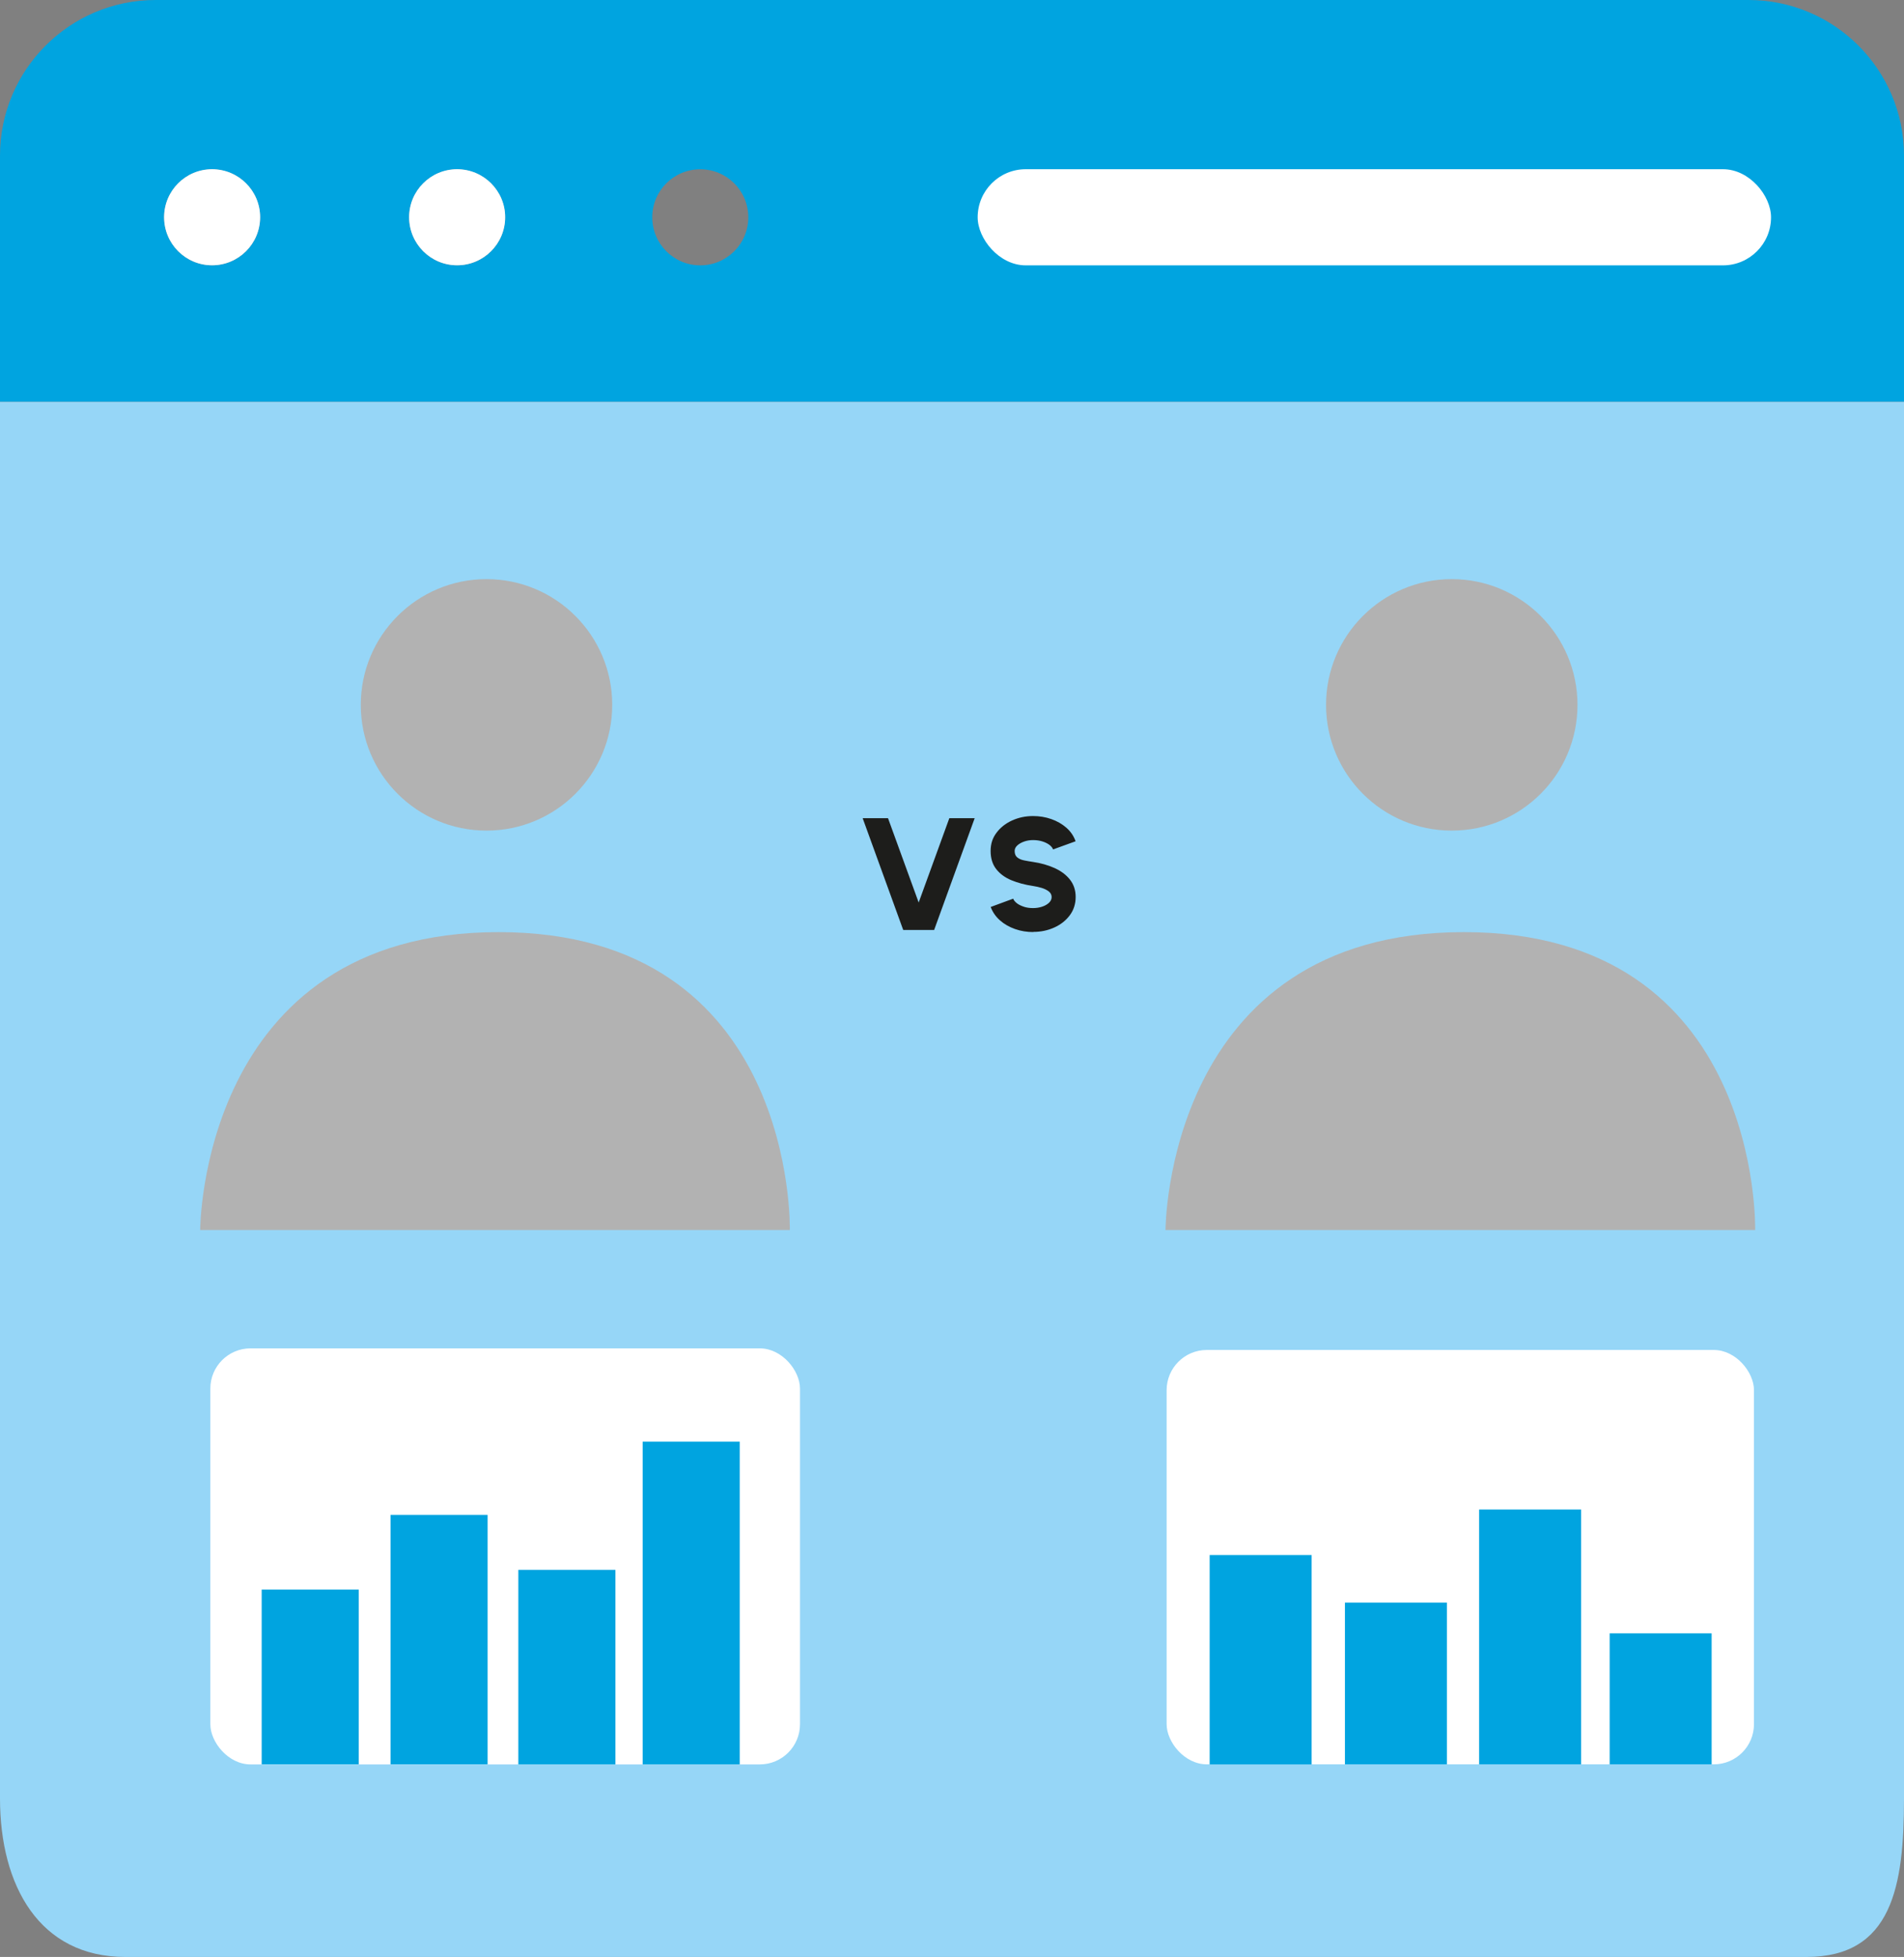 <?xml version="1.0" encoding="UTF-8"?>
<svg id="Ebene_2" xmlns="http://www.w3.org/2000/svg" version="1.1" viewBox="0 0 273.37 280.91">
  <rect x="0" y="0" width="273.37" height="280.91" fill="#808080" stroke="none"/>
  <!-- Generator: Adobe Illustrator 29.1.0, SVG Export Plug-In . SVG Version: 2.1.0 Build 142)  -->
  <defs>
    <style>
      .st0 {
        fill: #96d6f7;
      }

      .st1 {
        fill: #1d1d1b;
      }

      .st2 {
        fill: #c6c6c6;
      }

      .st3 {
        fill: #00a4e0;
      }

      .st4 {
        fill: #fff;
      }

      .st5 {
        fill: #b2b2b2;
      }
    </style>
  </defs>
  <path class="st2" d="M30.45,24.29c-3.8,0-6.89,3.08-6.89,6.89s3.09,6.9,6.89,6.9,6.9-3.09,6.9-6.9-3.09-6.89-6.9-6.89ZM65.63,24.29c-3.8,0-6.89,3.08-6.89,6.89s3.09,6.9,6.89,6.9,6.9-3.09,6.9-6.9-3.09-6.89-6.9-6.89Z"/>
  <path class="st3" d="M251.04,0H22.34C10.01,0,0,10.01,0,22.34v35.34h273.37V22.34c0-12.33-10-22.34-22.33-22.34ZM30.45,38.09c-3.8,0-6.89-3.09-6.89-6.9s3.09-6.89,6.89-6.89,6.9,3.08,6.9,6.89-3.09,6.9-6.9,6.9ZM65.63,38.09c-3.8,0-6.89-3.09-6.89-6.9s3.09-6.89,6.89-6.89,6.9,3.08,6.9,6.89-3.09,6.9-6.9,6.9ZM100.54,38.09c-3.81,0-6.89-3.09-6.89-6.9s3.08-6.89,6.89-6.89,6.9,3.08,6.9,6.89-3.09,6.9-6.9,6.9Z"/>
  <path class="st0" d="M273.37,57.68v200.46c0,12.57-1.68,22.77-14.01,22.77H18c-12.33,0-18-10.2-18-22.77V57.68h273.37Z"/>
  <path class="st4" d="M37.35,31.18c0,3.81-3.09,6.9-6.9,6.9s-6.89-3.09-6.89-6.9,3.09-6.89,6.89-6.89,6.9,3.08,6.9,6.89Z"/>
  <path class="st4" d="M72.53,31.18c0,3.81-3.09,6.9-6.9,6.9s-6.89-3.09-6.89-6.9,3.09-6.89,6.89-6.89,6.9,3.08,6.9,6.89Z"/>
  <path class="st5" d="M113.41,176.56H28.74s0-42.76,42.84-42.76,41.82,42.76,41.82,42.76Z"/>
  <path class="st5" d="M87.9,101.18c0,9.97-8.08,18.05-18.05,18.05s-18.05-8.08-18.05-18.05,8.09-18.05,18.05-18.05,18.05,8.08,18.05,18.05Z"/>
  <path class="st5" d="M252,176.56h-84.66s0-42.76,42.84-42.76,41.82,42.76,41.82,42.76Z"/>
  <path class="st5" d="M226.49,101.18c0,9.97-8.08,18.05-18.05,18.05s-18.05-8.08-18.05-18.05,8.09-18.05,18.05-18.05,18.05,8.08,18.05,18.05Z"/>
  <rect class="st4" x="140.37" y="24.29" width="113.91" height="13.8" rx="6.9" ry="6.9"/>
  <g>
    <path class="st1" d="M129.68,133.49l-5.82-16.04h3.64l4.4,12.1,4.4-12.1h3.64l-5.82,16.04h-4.44Z"/>
    <path class="st1" d="M148.33,133.79c-.9,0-1.76-.14-2.59-.43-.82-.29-1.55-.7-2.16-1.24s-1.06-1.18-1.34-1.93l3.23-1.19c.08.22.25.43.51.64.26.21.6.37,1,.51s.86.2,1.35.2c.46,0,.89-.07,1.29-.2s.73-.32.99-.56c.25-.24.38-.51.38-.82s-.13-.59-.4-.8c-.26-.21-.6-.38-1.01-.51-.41-.12-.83-.22-1.25-.28-1.16-.17-2.2-.45-3.12-.83-.92-.38-1.65-.92-2.18-1.6-.53-.68-.8-1.54-.8-2.59s.28-1.88.85-2.63c.56-.75,1.31-1.34,2.24-1.76.93-.42,1.93-.63,3.01-.63.9,0,1.77.14,2.6.43.83.29,1.55.7,2.17,1.24s1.06,1.19,1.33,1.95l-3.23,1.17c-.08-.22-.25-.43-.51-.64-.26-.2-.6-.37-1-.5-.4-.13-.86-.2-1.35-.2-.44,0-.87.06-1.27.2-.4.14-.74.32-1,.56-.26.24-.39.5-.39.8,0,.41.12.72.37.92.24.2.57.35.97.43s.84.16,1.32.23c1.1.16,2.11.45,3.04.86.92.41,1.67.96,2.22,1.65s.84,1.52.84,2.51-.28,1.88-.84,2.63c-.56.75-1.3,1.34-2.23,1.76s-1.93.63-3.02.63Z"/>
  </g>
  <rect class="st4" x="30.2" y="193.55" width="84.66" height="59.72" rx="5.77" ry="5.77"/>
  <rect class="st4" x="167.5" y="193.78" width="84.33" height="59.48" rx="5.77" ry="5.77"/>
  <g>
    <rect class="st3" x="37.57" y="228.17" width="13.94" height="25.09"/>
    <rect class="st3" x="56.07" y="217.45" width="13.94" height="35.81"/>
    <rect class="st3" x="74.42" y="225.34" width="13.94" height="27.93"/>
    <rect class="st3" x="92.27" y="206.94" width="13.94" height="46.33"/>
  </g>
  <g>
    <rect class="st3" x="173.68" y="223.22" width="14.64" height="30.05"/>
    <rect class="st3" x="193.1" y="230.04" width="14.64" height="23.22"/>
    <rect class="st3" x="212.37" y="216.68" width="14.64" height="36.58"/>
    <rect class="st3" x="231.11" y="234.46" width="14.64" height="18.8"/>
  </g>
</svg>